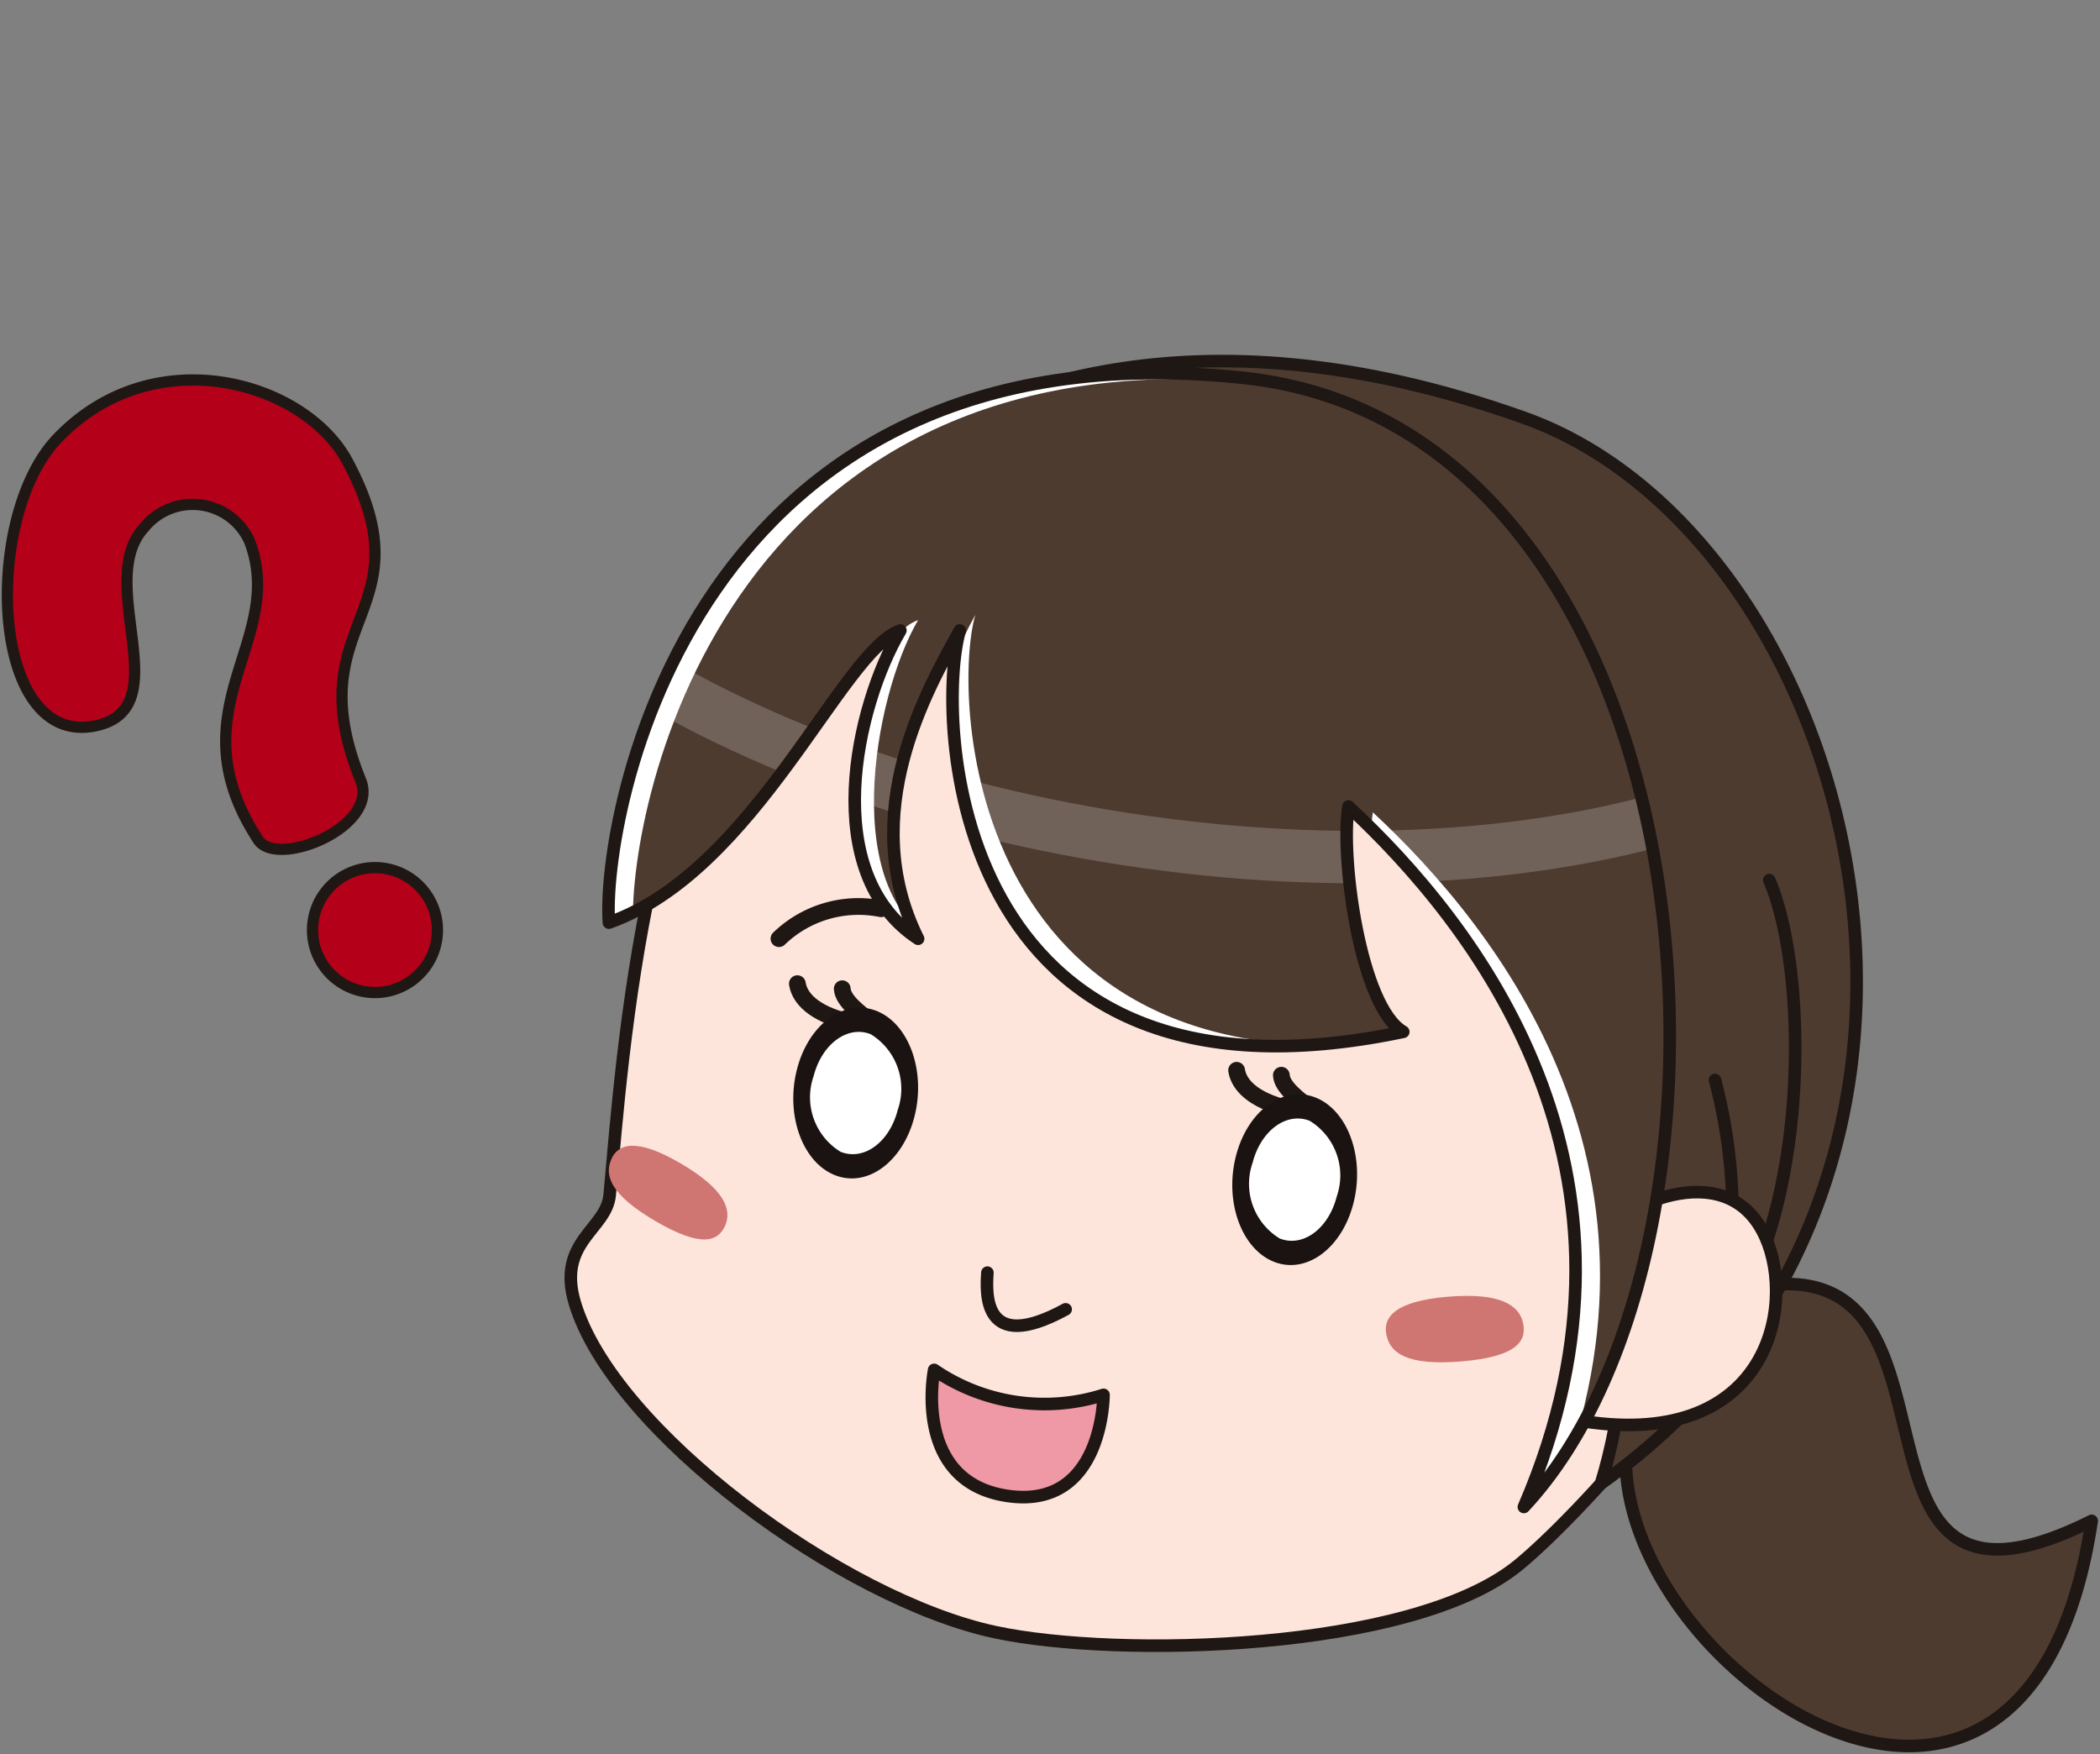 <svg id="グループ_9246" data-name="グループ 9246" xmlns="http://www.w3.org/2000/svg" xmlns:xlink="http://www.w3.org/1999/xlink" width="65.159" height="54.429" viewBox="0 0 65.159 54.429">
  <rect x="0" y="0" width="65.159" height="54.429" fill="#808080" stroke="none"/>
  <defs>
    <clipPath id="clip-path">
      <rect id="長方形_4001" data-name="長方形 4001" width="65.159" height="54.429" fill="none"/>
    </clipPath>
    <clipPath id="clip-path-3">
      <path id="パス_17831" data-name="パス 17831" d="M14.331,25.829c4.552-1.606,7.24-8.459,9.044-9.065-1.387,2.356-2.553,7.532.55,9.566-1.937-3.891.289-7.745,1.294-9.566-.749,2.571-.427,15.43,13.759,12.454-1.338-.774-1.953-5.41-1.7-6.992,3.879,3.6,9.97,11.25,5.443,21.734C50.47,35.659,48.711,10.468,34,8.926a25.691,25.691,0,0,0-2.69-.146c-14.787,0-17.2,14.014-16.982,17.049" transform="translate(-14.318 -8.78)" fill="none"/>
    </clipPath>
    <clipPath id="clip-path-4">
      <rect id="長方形_3999" data-name="長方形 3999" width="50.834" height="27.667" fill="none"/>
    </clipPath>
  </defs>
  <g id="グループ_9218" data-name="グループ 9218" clip-path="url(#clip-path)">
    <g id="グループ_9210" data-name="グループ 9210" transform="translate(0 0)">
      <g id="グループ_9209" data-name="グループ 9209" clip-path="url(#clip-path)">
        <path id="パス_17804" data-name="パス 17804" d="M20.557,14.21c-4.8,5-5.514,15.575-5.919,20.02-.1,1.068-1.651,1.44-1.081,3.347,1.184,3.964,8.3,9.205,13.053,10.215C30.4,48.6,39.488,48.4,42.8,45.737c1.7-1.373,7.008-6.92,8.956-12.45,1.965-5.579.709-15.625-6.209-20.563C36.366,6.176,25.456,9.1,20.557,14.21" transform="translate(4.279 2.85)" fill="#fde5db"/>
        <path id="パス_17805" data-name="パス 17805" d="M20.557,14.21c-4.8,5-5.514,15.575-5.919,20.02-.1,1.068-1.651,1.44-1.081,3.347,1.184,3.964,8.3,9.205,13.053,10.215C30.4,48.6,39.488,48.4,42.8,45.737c1.7-1.373,7.008-6.92,8.956-12.45,1.965-5.579.709-15.625-6.209-20.563C36.366,6.176,25.456,9.1,20.557,14.21Z" transform="translate(4.279 2.85)" fill="none" stroke="#1f1714" stroke-linecap="round" stroke-linejoin="round" stroke-width="0.39"/>
        <path id="パス_17806" data-name="パス 17806" d="M17.936,29.438c-.218.494-.733.695-2.159-.138s-1.589-1.432-1.371-1.926.8-.657,2.157.138,1.59,1.432,1.373,1.926" transform="translate(4.564 8.589)" fill="#cf7673"/>
        <path id="パス_17807" data-name="パス 17807" d="M36.871,31.345c.113.555-.2,1.039-1.916,1.181s-2.213-.272-2.327-.827.283-1.046,1.916-1.181,2.214.272,2.327.827" transform="translate(10.389 9.714)" fill="#cf7673"/>
        <path id="パス_17808" data-name="パス 17808" d="M21.5,21.4a3.553,3.553,0,0,0-3.169.928" transform="translate(5.839 6.795)" fill="none" stroke="#1f1714" stroke-linecap="round" stroke-linejoin="round" stroke-width="0.52"/>
        <path id="パス_17809" data-name="パス 17809" d="M27.255,33.009s.005,3.581-2.988,3.134C21.3,35.7,22,32.234,22,32.234a6.054,6.054,0,0,0,5.259.775" transform="translate(6.985 10.269)" fill="#ee99a5"/>
        <path id="パス_17810" data-name="パス 17810" d="M27.255,33.009s.005,3.581-2.988,3.134C21.3,35.7,22,32.234,22,32.234A6.054,6.054,0,0,0,27.255,33.009Z" transform="translate(6.985 10.269)" fill="none" stroke="#1f1714" stroke-linecap="round" stroke-linejoin="round" stroke-width="0.39"/>
        <path id="パス_17811" data-name="パス 17811" d="M23.238,29.946c-.036.607-.178,2.562,2.428,1.138" transform="translate(7.399 9.54)" fill="none" stroke="#1f1714" stroke-linecap="round" stroke-linejoin="round" stroke-width="0.39"/>
        <path id="パス_17812" data-name="パス 17812" d="M18.763,23.146c.054.355.357.836,1.392,1.139" transform="translate(5.978 7.374)" fill="none" stroke="#1f1714" stroke-linecap="round" stroke-linejoin="round" stroke-width="0.52"/>
        <path id="パス_17813" data-name="パス 17813" d="M19.819,23.265c.018.376.566.769.833.982" transform="translate(6.314 7.412)" fill="none" stroke="#1f1714" stroke-linecap="round" stroke-linejoin="round" stroke-width="0.52"/>
        <path id="パス_17814" data-name="パス 17814" d="M19.976,28.452a2.378,2.378,0,0,1-1-2.813c.309-1.205,1.261-1.9,2.124-1.555a2.38,2.38,0,0,1,1,2.813c-.309,1.2-1.262,1.9-2.124,1.555" transform="translate(6.013 7.644)" fill="#fff"/>
        <path id="パス_17815" data-name="パス 17815" d="M21.071,24.535a1.987,1.987,0,0,1,.837,2.348c-.257,1.006-1.054,1.588-1.773,1.3a1.985,1.985,0,0,1-.837-2.348c.257-1,1.054-1.586,1.773-1.3m.185-.721c-1.006-.4-2.115.406-2.475,1.812s.164,2.872,1.17,3.278,2.115-.406,2.475-1.812-.164-2.873-1.17-3.278" transform="translate(5.947 7.554)" fill="#1a1311"/>
        <path id="パス_17816" data-name="パス 17816" d="M29.1,25.185c.054.355.357.836,1.392,1.139" transform="translate(9.27 8.023)" fill="none" stroke="#1f1714" stroke-linecap="round" stroke-linejoin="round" stroke-width="0.52"/>
        <path id="パス_17817" data-name="パス 17817" d="M30.152,25.3c.018.376.567.769.835.982" transform="translate(9.606 8.061)" fill="none" stroke="#1f1714" stroke-linecap="round" stroke-linejoin="round" stroke-width="0.52"/>
        <path id="パス_17818" data-name="パス 17818" d="M30.309,30.49a2.378,2.378,0,0,1-1-2.813c.309-1.205,1.261-1.9,2.124-1.555a2.38,2.38,0,0,1,1,2.813c-.309,1.2-1.262,1.9-2.124,1.555" transform="translate(9.305 8.294)" fill="#fff"/>
        <path id="パス_17819" data-name="パス 17819" d="M31.4,26.573a1.987,1.987,0,0,1,.837,2.348c-.257,1.006-1.054,1.588-1.773,1.3a1.985,1.985,0,0,1-.837-2.348c.257-1,1.054-1.586,1.773-1.3m.185-.721c-1.006-.4-2.115.406-2.475,1.812s.164,2.872,1.17,3.278,2.115-.406,2.475-1.812-.164-2.873-1.17-3.278" transform="translate(9.239 8.203)" fill="#1a1311"/>
        <path id="パス_17820" data-name="パス 17820" d="M38.553,33.921C36.009,40.8,50.572,51.91,52.713,37.561c-8.994,4.5-2.642-9.775-11.51-6.982a4.187,4.187,0,0,0-2.65,3.341" transform="translate(12.188 9.626)" fill="#4e3b30"/>
        <path id="パス_17821" data-name="パス 17821" d="M38.553,33.921C36.009,40.8,50.572,51.91,52.713,37.561c-8.994,4.5-2.642-9.775-11.51-6.982A4.187,4.187,0,0,0,38.553,33.921Z" transform="translate(12.188 9.626)" fill="none" stroke="#1f1714" stroke-linecap="round" stroke-linejoin="round" stroke-width="0.39"/>
        <path id="パス_17822" data-name="パス 17822" d="M43.069,43.325c13.318-9.432,8.035-29.361-2.395-33.073s-16.84-.687-19.944,1.284c3.461,1.286,9.416,3.212,13.256,6.282,6.712,5.365,11.764,16.776,9.082,25.507" transform="translate(6.605 2.707)" fill="#4e3b30"/>
        <path id="パス_17823" data-name="パス 17823" d="M43.069,43.325c13.318-9.432,8.035-29.361-2.395-33.073s-16.84-.687-19.944,1.284c3.461,1.286,9.416,3.212,13.256,6.282C40.7,23.184,45.751,34.595,43.069,43.325Z" transform="translate(6.605 2.707)" fill="none" stroke="#1f1714" stroke-linecap="round" stroke-linejoin="round" stroke-width="0.39"/>
        <path id="パス_17824" data-name="パス 17824" d="M41.765,20.709c1.071,2.5,1.241,8.456-.543,12.4" transform="translate(13.133 6.597)" fill="none" stroke="#1f1714" stroke-linecap="round" stroke-linejoin="round" stroke-width="0.39"/>
        <path id="パス_17825" data-name="パス 17825" d="M40.355,25.412a16.361,16.361,0,0,1,.286,7.09" transform="translate(12.857 8.096)" fill="none" stroke="#1f1714" stroke-linecap="round" stroke-linejoin="round" stroke-width="0.39"/>
        <path id="パス_17826" data-name="パス 17826" d="M37.677,29.559c.551-.945,4.082-2.8,5.288-.113.969,2.164.058,6.718-5.884,5.677" transform="translate(11.813 8.936)" fill="#fde5db"/>
        <path id="パス_17827" data-name="パス 17827" d="M37.677,29.559c.551-.945,4.082-2.8,5.288-.113.969,2.164.058,6.718-5.884,5.677" transform="translate(11.813 8.936)" fill="none" stroke="#1f1714" stroke-linecap="round" stroke-linejoin="round" stroke-width="0.39"/>
      </g>
    </g>
    <g id="グループ_9215" data-name="グループ 9215" transform="translate(18.879 11.577)">
      <g id="グループ_9214" data-name="グループ 9214" clip-path="url(#clip-path-3)">
        <path id="パス_17828" data-name="パス 17828" d="M14.331,25.829c4.553-1.606,7.24-8.459,9.044-9.065-1.387,2.356-2.553,7.532.55,9.566-1.937-3.891.289-7.745,1.294-9.566-.749,2.57-.427,15.43,13.759,12.453-1.338-.773-1.953-5.41-1.7-6.991,3.879,3.6,9.971,11.25,5.443,21.733C50.47,35.658,48.711,10.468,34,8.925c-17.186-1.8-19.907,13.694-19.673,16.9" transform="translate(-14.318 -8.78)" fill="#fff"/>
        <path id="パス_17829" data-name="パス 17829" d="M14.906,25.966c4.553-1.606,7.031-8.96,8.836-9.566-1.387,2.355-2.508,8.672.758,10.067-1.937-3.891.013-8.409,1.018-10.228-.75,2.57-.251,15.248,14.035,13.115-1.338-.773-1.953-5.41-1.7-6.991,3.879,3.6,9.971,11.25,5.443,21.733,7.751-8.3,5.992-33.491-8.715-35.034-17.186-1.8-19.907,13.694-19.673,16.9" transform="translate(-14.135 -8.736)" fill="#4e3b30"/>
        <g id="グループ_9213" data-name="グループ 9213" transform="translate(-7.508 -11.577)" opacity="0.2">
          <g id="グループ_9212" data-name="グループ 9212" transform="translate(0 0)">
            <g id="グループ_9211" data-name="グループ 9211" clip-path="url(#clip-path-4)">
              <path id="パス_17830" data-name="パス 17830" d="M58.053,17.3c-1.035,6.738-12.741,10.533-26.146,8.473S8.475,16.586,9.51,9.847,22.251-.685,35.656,1.373,59.089,10.564,58.053,17.3Z" transform="translate(-8.365 0.259)" fill="none" stroke="#fff" stroke-miterlimit="10" stroke-width="1.626"/>
            </g>
          </g>
        </g>
      </g>
    </g>
    <g id="グループ_9217" data-name="グループ 9217" transform="translate(0 0)">
      <g id="グループ_9216" data-name="グループ 9216" clip-path="url(#clip-path)">
        <path id="パス_17832" data-name="パス 17832" d="M14.331,25.829c4.553-1.606,7.24-8.459,9.044-9.065-1.387,2.356-2.553,7.532.55,9.566-1.937-3.891.289-7.745,1.294-9.566-.749,2.57-.427,15.43,13.759,12.453-1.338-.773-1.953-5.41-1.7-6.991,3.879,3.6,9.971,11.25,5.443,21.733C50.47,35.658,48.711,10.468,34,8.925,16.818,7.123,14.1,22.619,14.331,25.829Z" transform="translate(4.562 2.797)" fill="none" stroke="#1f1714" stroke-linecap="round" stroke-linejoin="round" stroke-width="0.39"/>
        <path id="パス_17833" data-name="パス 17833" d="M2.871,19.679C-.376,20.3-.6,13.206,1.71,10.772c3-3.159,7.7-1.767,9.013.69,2.555,4.767-1.618,4.879.413,9.9.587,1.452-2.6,2.739-3.179,1.849-2.654-4.061.906-6.155-.266-9.259a1.935,1.935,0,0,0-3.277-.427c-1.576,1.713,1.139,5.638-1.543,6.154" transform="translate(0.055 2.848)" fill="#b40019"/>
        <path id="パス_17834" data-name="パス 17834" d="M2.871,19.679C-.376,20.3-.6,13.206,1.71,10.772c3-3.159,7.7-1.767,9.013.69,2.555,4.767-1.618,4.879.413,9.9.587,1.452-2.6,2.739-3.179,1.849-2.654-4.061.906-6.155-.266-9.259a1.935,1.935,0,0,0-3.277-.427C2.838,15.238,5.553,19.164,2.871,19.679Z" transform="translate(0.055 2.848)" fill="none" stroke="#1f1714" stroke-linecap="round" stroke-linejoin="round" stroke-width="0.348"/>
        <path id="パス_17835" data-name="パス 17835" d="M11.195,21.988A1.938,1.938,0,1,1,8.927,20.45a1.937,1.937,0,0,1,2.268,1.537" transform="translate(2.343 6.504)" fill="#b40019"/>
        <path id="パス_17836" data-name="パス 17836" d="M11.195,21.988A1.938,1.938,0,1,1,8.927,20.45,1.937,1.937,0,0,1,11.195,21.988Z" transform="translate(2.343 6.504)" fill="none" stroke="#1f1714" stroke-linecap="round" stroke-linejoin="round" stroke-width="0.348"/>
      </g>
    </g>
  </g>
</svg>
